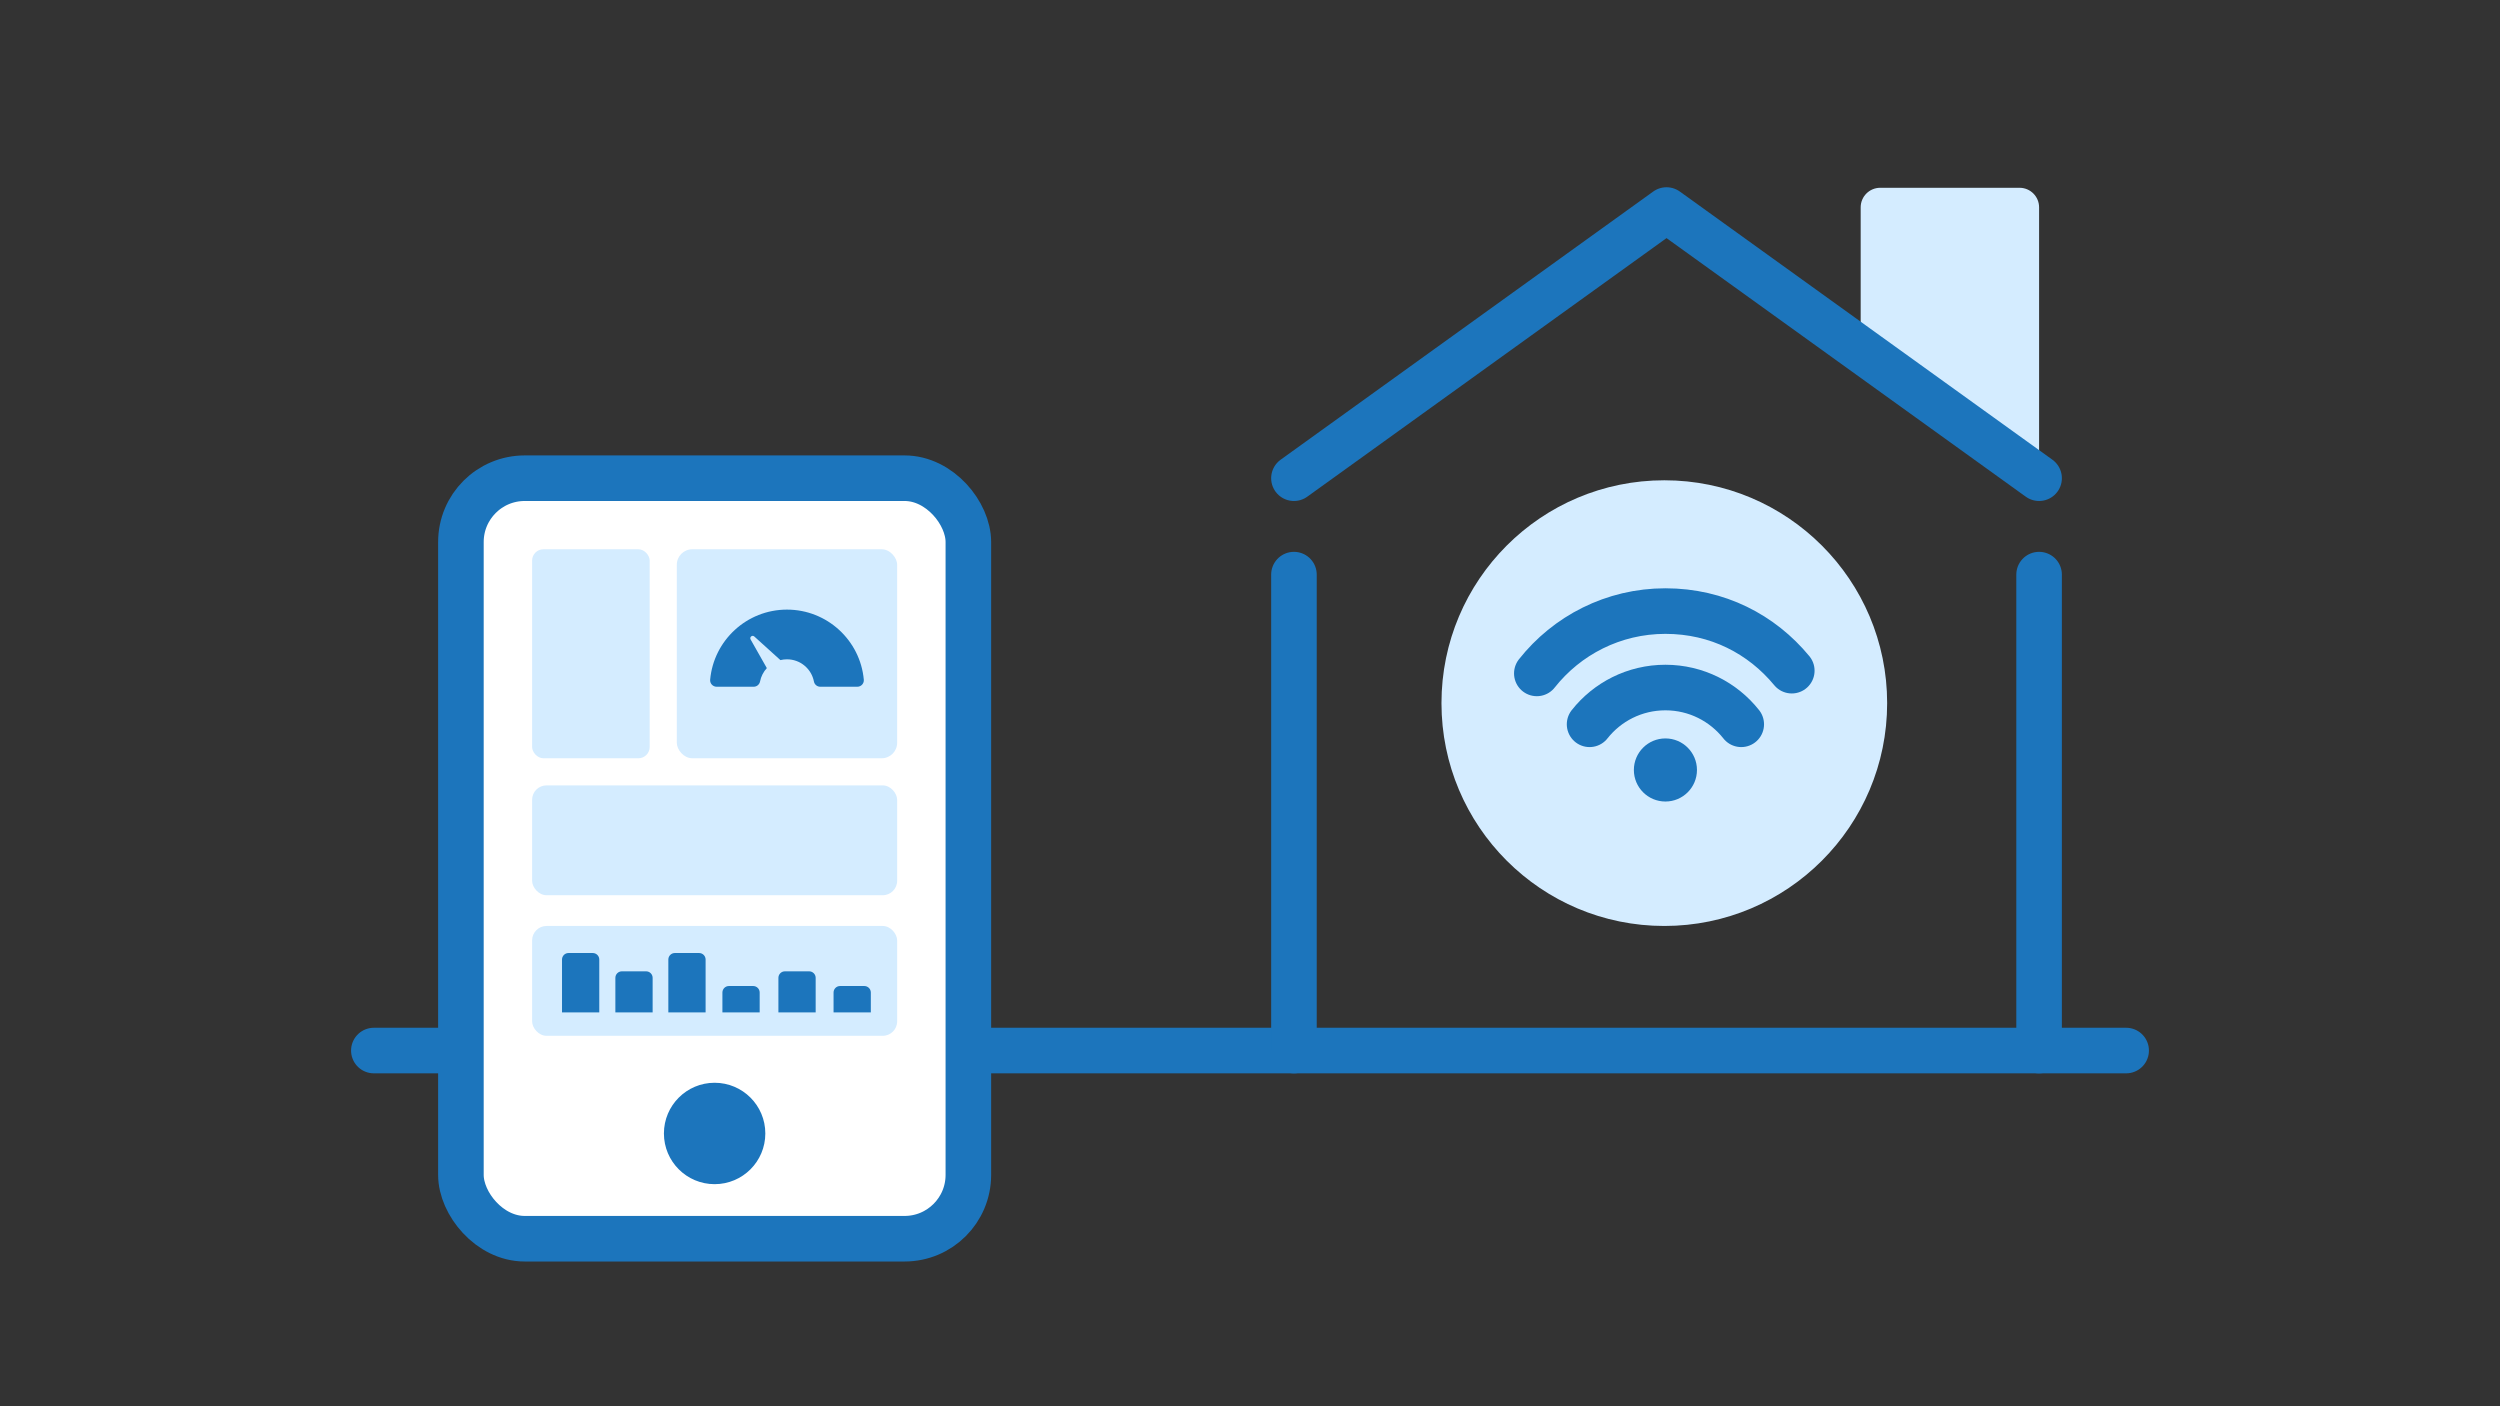 <?xml version="1.0" encoding="UTF-8"?><svg id="Layer_1" xmlns="http://www.w3.org/2000/svg" viewBox="0 0 1920 1080"><rect x="0" y="0" width="1920" height="1080" fill="#333333" stroke="none"/><defs><style>.cls-1{fill:#d4ecff;}.cls-2{fill:none;}.cls-2,.cls-3{stroke:#1c75bc;stroke-linecap:round;stroke-linejoin:round;stroke-width:35px;}.cls-3{fill:#fff;}.cls-4{fill:#1c75bc;}</style></defs><path class="cls-1" d="M1566.02,367.26v-208.04c0-8.28-6.72-15-15-15h-107.02c-8.28,0-15,6.72-15,15v109.42"/><line class="cls-2" x1="287.12" y1="806.82" x2="1632.88" y2="806.82"/><line class="cls-2" x1="993.75" y1="441.31" x2="993.75" y2="806.82"/><line class="cls-2" x1="1566.02" y1="441.31" x2="1566.02" y2="806.82"/><polyline class="cls-2" points="1566.02 367.26 1279.89 161.31 993.75 367.26"/><rect class="cls-3" x="353.98" y="367.26" width="389.72" height="584.08" rx="49" ry="49"/><circle class="cls-4" cx="548.83" cy="870.5" r="38.94"/><rect class="cls-1" x="408.66" y="421.84" width="90.3" height="160.51" rx="8.68" ry="8.68"/><rect class="cls-1" x="519.79" y="421.84" width="169.22" height="160.51" rx="11.89" ry="11.89"/><rect class="cls-1" x="408.66" y="603.17" width="280.35" height="84.36" rx="11.09" ry="11.09"/><rect class="cls-1" x="408.66" y="711.14" width="280.35" height="84.36" rx="11.09" ry="11.09"/><path class="cls-4" d="M658.42,527.42h-28.43c-2.38,0-4.44-1.67-4.89-4-1.87-9.72-10.42-17.07-20.7-17.07-1.74,0-3.42.21-5.04.61l-20.05-18.13c-1.56-1.41-3.88.45-2.84,2.28l12.46,22c-2.6,2.82-4.45,6.34-5.21,10.26-.46,2.35-2.51,4.05-4.9,4.05h-28.43c-2.93,0-5.25-2.51-4.99-5.42,2.74-30.17,28.12-53.82,59-53.82s56.27,23.65,59.01,53.82c.26,2.92-2.06,5.42-4.99,5.42Z"/><circle class="cls-1" cx="1278.19" cy="540" r="171.14"/><circle class="cls-4" cx="1279.04" cy="591.34" r="24.23"/><path class="cls-2" d="M1220.8,556.26c13.58-17.2,34.62-28.23,58.24-28.23s44.65,11.04,58.24,28.23"/><path class="cls-2" d="M1180.28,517.18c23.04-29.16,58.71-47.87,98.75-47.87s73.99,17.82,97.06,45.77"/><path class="cls-4" d="M436.62,731.92h18.62c2.76,0,5,2.24,5,5v40.62h-28.62v-40.62c0-2.76,2.24-5,5-5Z"/><path class="cls-4" d="M477.6,745.98h18.62c2.76,0,5,2.24,5,5v26.56h-28.62v-26.56c0-2.76,2.24-5,5-5Z"/><path class="cls-4" d="M518.28,731.92h18.62c2.76,0,5,2.24,5,5v40.62h-28.62v-40.62c0-2.76,2.24-5,5-5Z"/><path class="cls-4" d="M645.17,757.26h18.62c2.76,0,5,2.24,5,5v15.28h-28.62v-15.28c0-2.76,2.24-5,5-5Z"/><path class="cls-4" d="M559.81,757.26h18.62c2.76,0,5,2.24,5,5v15.28h-28.62v-15.28c0-2.76,2.24-5,5-5Z"/><path class="cls-4" d="M602.81,745.98h18.62c2.76,0,5,2.24,5,5v26.56h-28.62v-26.56c0-2.76,2.24-5,5-5Z"/></svg>